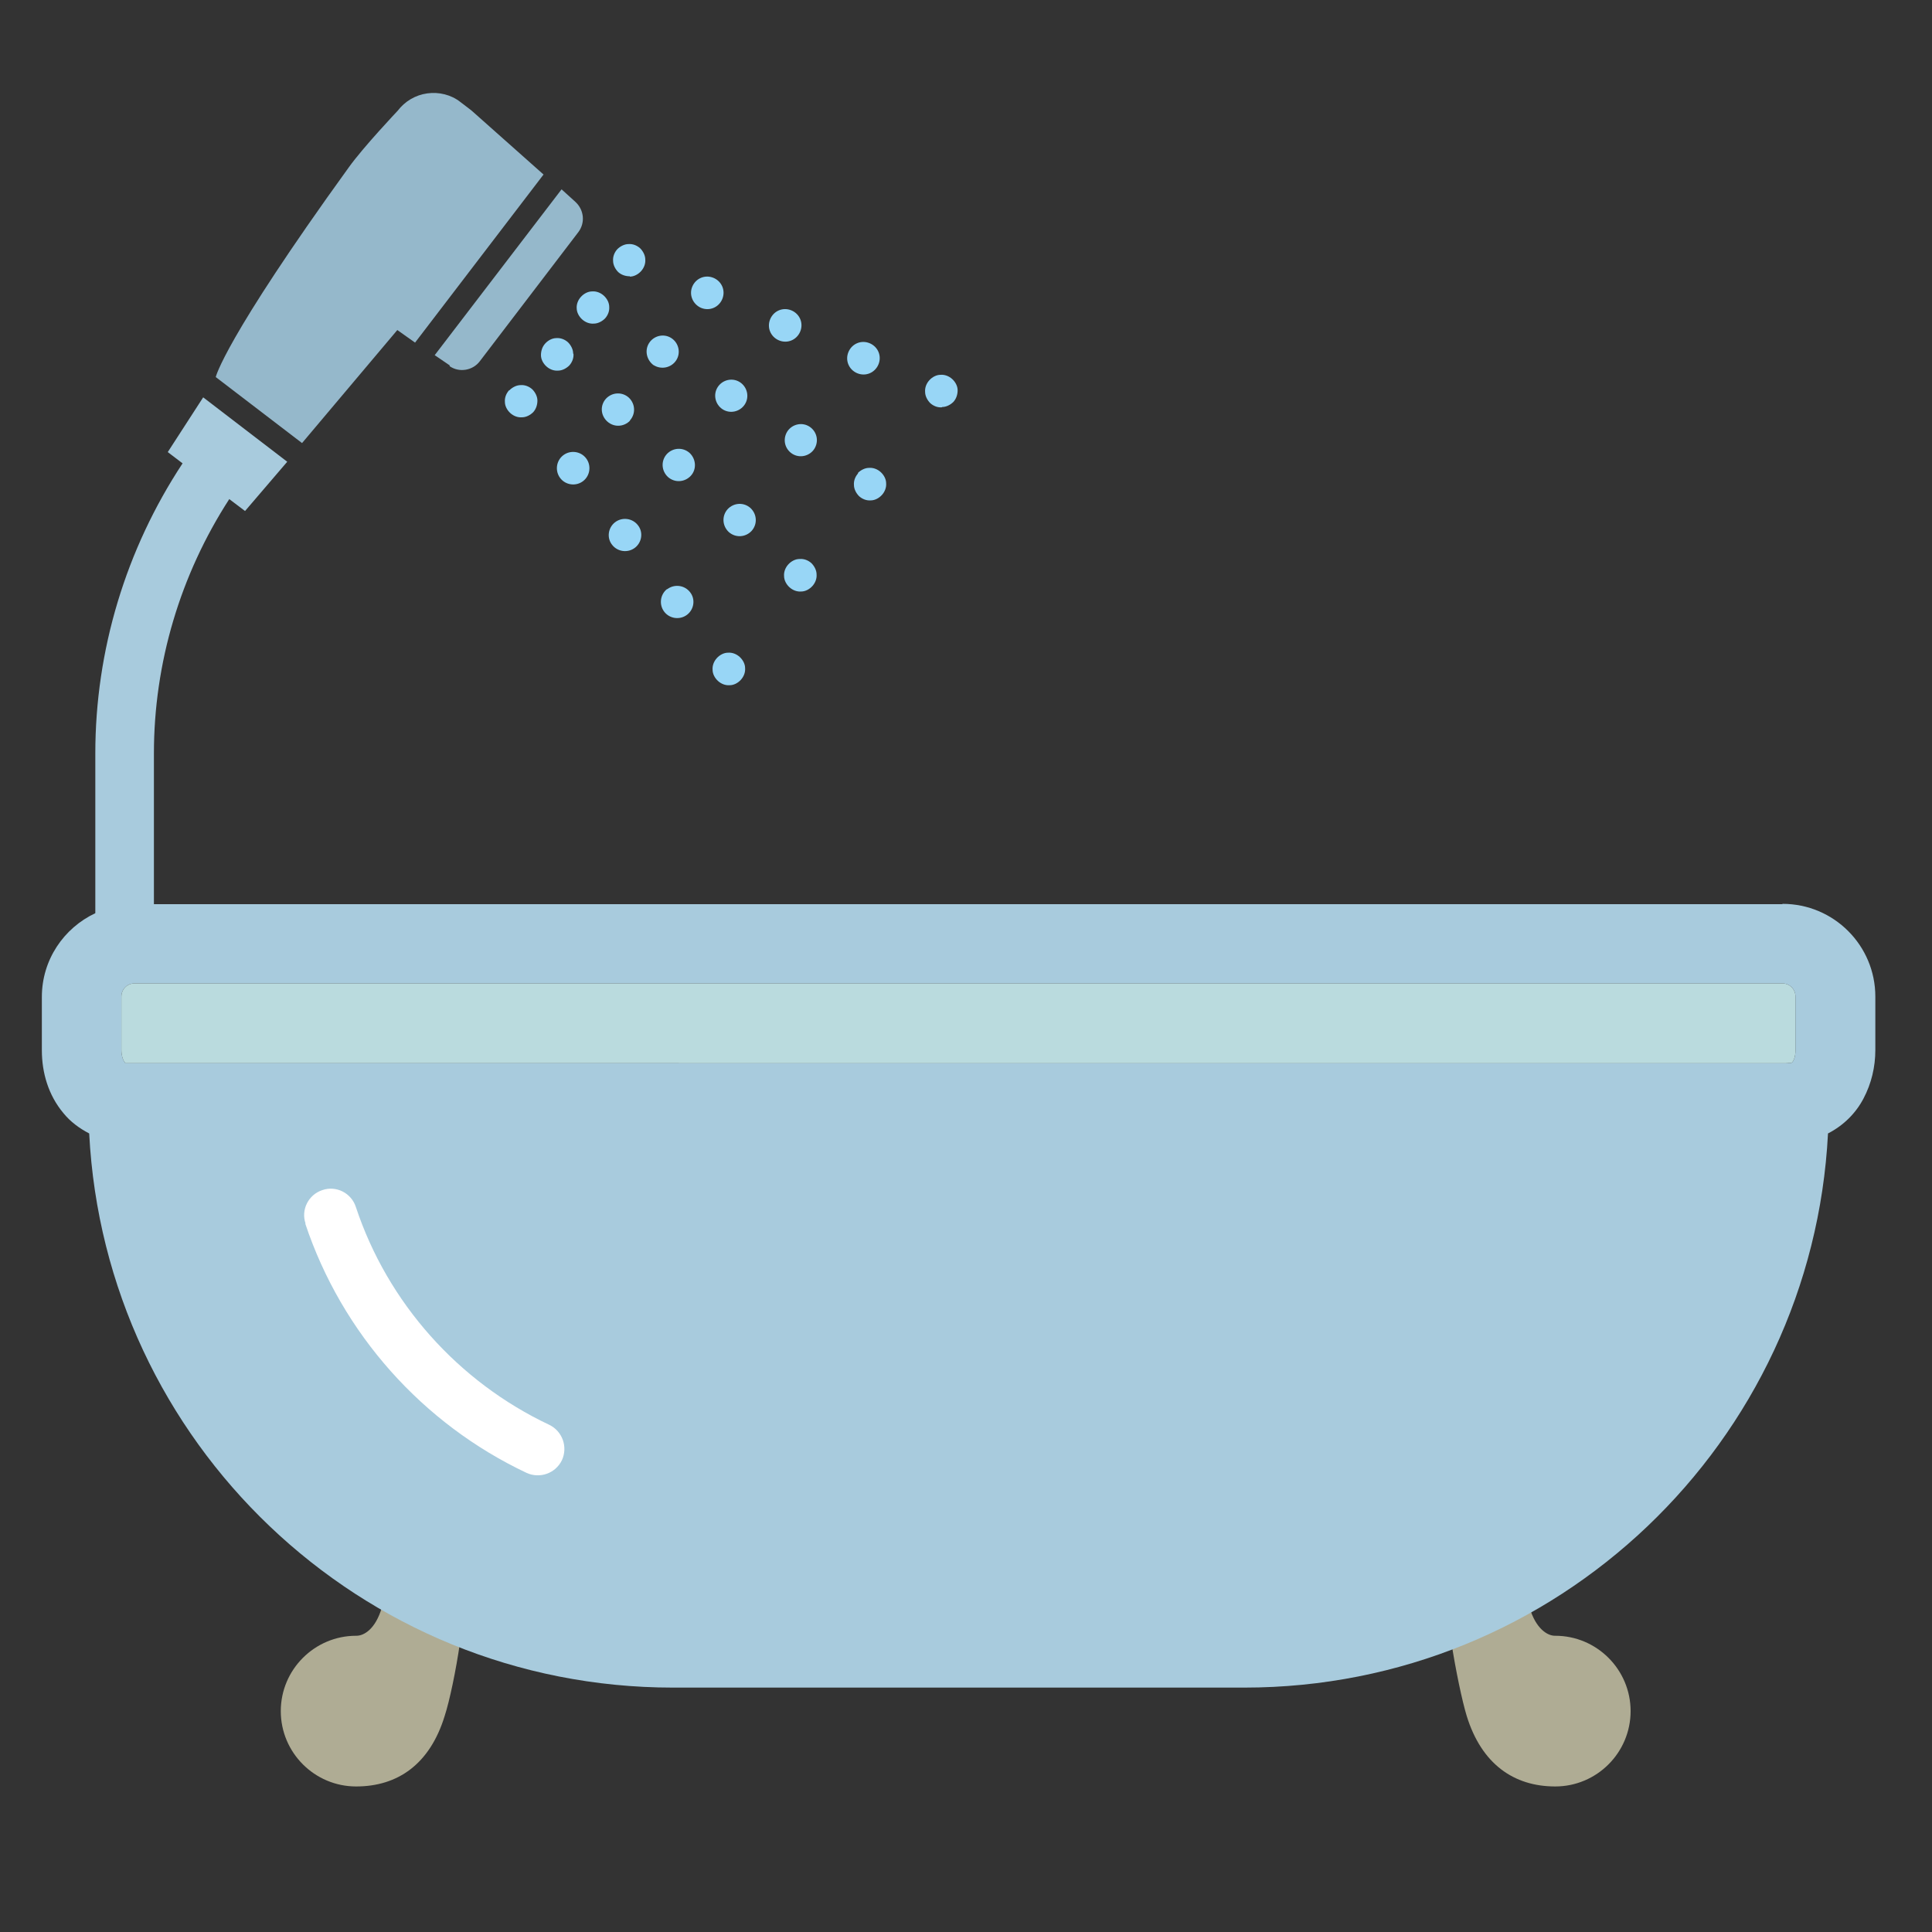 <?xml version="1.0" encoding="UTF-8"?>
<svg xmlns="http://www.w3.org/2000/svg" width="600" height="600" version="1.1" viewBox="0 0 600 600">
  <rect x="0" y="0" width="600" height="600" fill="#333333" stroke="none"/>
  <defs>
    <style>
      .cls-1 {
        fill: #98d6f6;
      }

      .cls-2 {
        fill: #fff;
      }

      .cls-3 {
        fill: #afac94;
      }

      .cls-4 {
        fill: #a8cbdd;
      }

      .cls-5 {
        fill: #95b8cb;
      }

      .cls-6 {
        fill: #badbde;
      }
    </style>
  </defs>
  <!-- Generator: Adobe Illustrator 28.6.0, SVG Export Plug-In . SVG Version: 1.2.0 Build 709)  -->
  <g>
    <g id="_x32_">
      <g>
        <path class="cls-3" d="M110.6,508c-12.9,0-23.4,10.5-23.4,23.4s10.5,23.4,23.4,23.4,22.9-6.9,27.5-21.9c1.5-4.6,3.5-14,4.8-23.1-8.4-3-16.6-6.6-24.3-10.6-2,6.8-5.6,8.8-7.9,8.8Z"/>
        <path class="cls-3" d="M482.9,508c-2.3,0-5.9-2.1-7.9-8.8-7.8,4-15.9,7.7-24.3,10.6,1.4,9.1,3.4,18.5,4.8,23.1,4.6,14.9,14.6,21.9,27.5,21.9s23.4-10.5,23.4-23.4c0-12.9-10.5-23.4-23.4-23.4Z"/>
        <path class="cls-4" d="M553.5,280.8H47.8v-46.8c0-28.1,8.2-55.5,23.4-79l4.9,3.7,13.1-15.3-26.1-20-11,17,4.6,3.5c-17.6,26.7-27.1,58-27.1,90.1v49.6c-9.8,4.6-16.6,14.5-16.6,26v16.6c0,6.9,2,13.9,6.7,19.5,2.1,2.6,4.9,4.7,8,6.3,4.9,95.9,84.2,172.1,181.3,172.1h177.4c97.1,0,176.4-76.2,181.3-172.1,4.9-2.5,8.7-6.4,11-10.8,2.5-4.7,3.7-9.9,3.7-15.1v-16.6c0-15.9-12.9-28.8-28.8-28.8ZM557.6,326.2c0,2.2-.7,3.4-1,3.7l-.3.2h-.9c0,.1-.8.1-.8.1H38.9c0-.1-.5-.8-.5-.8-.3-.6-.7-1.7-.7-3.3v-16.6c0-2.3,1.8-4.1,4.1-4.1h511.7c2.3,0,4.1,1.8,4.1,4.1v16.6h0Z"/>
        <path class="cls-2" d="M94.8,380c11.4,34.2,36.5,62.2,68.7,77.4,4.1,1.9,9,.2,11-3.9,1.9-4.1.2-9-3.9-11h0c-28.2-13.3-50.2-37.8-60.1-67.7-1.4-4.3-6.1-6.7-10.4-5.2-4.3,1.4-6.7,6.1-5.2,10.4Z"/>
        <path class="cls-1" d="M292.6,126.4c1.3,0,2.6-.7,3.5-1.6.9-1,1.3-2.3,1.3-3.6,0-1.3-.7-2.6-1.7-3.5s-2.3-1.4-3.6-1.3c-1.3,0-2.6.7-3.5,1.7-.9,1-1.4,2.3-1.3,3.6,0,1.3.7,2.6,1.6,3.5,1,.9,2.3,1.4,3.6,1.3Z"/>
        <path class="cls-1" d="M195.6,85.9c1.3,0,2.6-.7,3.5-1.7.9-1,1.4-2.3,1.3-3.6,0-1.3-.7-2.6-1.6-3.5-1-.9-2.3-1.4-3.6-1.3-1.3,0-2.6.7-3.5,1.6-.9,1-1.4,2.3-1.3,3.6,0,1.3.7,2.6,1.6,3.5,1,.9,2.3,1.3,3.6,1.3Z"/>
        <path class="cls-1" d="M266.2,115.9c2.6,1.1,5.5-.1,6.6-2.7,1.1-2.6-.1-5.5-2.7-6.6-2.6-1.1-5.5.1-6.6,2.7-1.1,2.6.1,5.5,2.7,6.6Z"/>
        <path class="cls-1" d="M241.9,105.7c2.6,1.1,5.5-.1,6.6-2.7,1.1-2.6-.1-5.5-2.7-6.6-2.6-1.1-5.5.1-6.6,2.7-1.1,2.6.1,5.5,2.7,6.6Z"/>
        <path class="cls-1" d="M217.7,95.6c2.6,1.1,5.5-.1,6.6-2.7,1.1-2.6-.1-5.5-2.7-6.6-2.6-1.1-5.5.1-6.6,2.7-1.1,2.6.2,5.5,2.7,6.6Z"/>
        <path class="cls-1" d="M179.1,95.7c0,1.3.7,2.6,1.7,3.5,1,.9,2.3,1.4,3.6,1.3,1.3,0,2.6-.7,3.5-1.6.9-1,1.4-2.3,1.3-3.6,0-1.3-.7-2.6-1.7-3.5-1-.9-2.3-1.4-3.6-1.3-1.3,0-2.6.7-3.5,1.7-.9,1-1.4,2.3-1.3,3.6Z"/>
        <path class="cls-1" d="M203,113.4c2.4,1.5,5.5.8,7-1.5,1.5-2.3.8-5.4-1.5-6.9-2.3-1.5-5.4-.8-6.9,1.5-1.5,2.3-.8,5.4,1.5,7Z"/>
        <path class="cls-1" d="M244.5,134c-1.5,2.4-.8,5.4,1.5,6.9,2.3,1.5,5.4.8,6.9-1.5,1.5-2.4.8-5.4-1.5-6.9-2.3-1.5-5.4-.8-6.9,1.5Z"/>
        <path class="cls-1" d="M222.9,120.2c-1.5,2.3-.8,5.4,1.5,6.9,2.3,1.5,5.4.8,6.9-1.5,1.5-2.3.8-5.4-1.5-6.9-2.3-1.5-5.4-.8-6.9,1.5Z"/>
        <path class="cls-1" d="M266.5,147c-.9,1-1.4,2.3-1.3,3.6,0,1.3.7,2.6,1.6,3.5,1,.9,2.3,1.4,3.6,1.3,1.3,0,2.6-.7,3.5-1.7.9-1,1.4-2.3,1.3-3.6,0-1.3-.7-2.6-1.7-3.5-1-.9-2.3-1.4-3.6-1.3-1.3,0-2.6.7-3.5,1.6Z"/>
        <path class="cls-1" d="M158.1,121.2c-.9,1-1.4,2.3-1.3,3.6,0,1.3.7,2.6,1.7,3.5,1,.9,2.3,1.4,3.6,1.3,1.3,0,2.6-.7,3.5-1.6.9-1,1.3-2.3,1.3-3.6,0-1.3-.7-2.6-1.6-3.5-1-.9-2.3-1.4-3.6-1.3-1.3,0-2.6.7-3.5,1.6Z"/>
        <path class="cls-1" d="M181.1,149.4c2.2-1.7,2.6-4.9.9-7.1-1.7-2.2-4.9-2.6-7.1-.9-2.2,1.7-2.6,4.9-.9,7.1,1.7,2.2,4.9,2.6,7.1.9Z"/>
        <path class="cls-1" d="M197.2,170.1c2.2-1.7,2.6-4.9.9-7-1.7-2.2-4.9-2.6-7.1-.9-2.2,1.7-2.6,4.9-.9,7,1.7,2.2,4.9,2.6,7.1.9Z"/>
        <path class="cls-1" d="M207.2,182.9c-2.2,1.7-2.6,4.9-.9,7.1,1.7,2.2,4.9,2.6,7.1.9,2.2-1.7,2.6-4.9.9-7-1.7-2.2-4.9-2.6-7.1-.9Z"/>
        <path class="cls-1" d="M226.1,202.7c-1.3,0-2.6.7-3.5,1.7-.9,1-1.4,2.3-1.3,3.6,0,1.3.7,2.6,1.7,3.5,1,.9,2.3,1.4,3.6,1.3,1.3,0,2.6-.7,3.5-1.7.9-1,1.4-2.3,1.3-3.6,0-1.3-.7-2.6-1.7-3.5-1-.9-2.3-1.4-3.6-1.3Z"/>
        <path class="cls-1" d="M178,109.8c0-1.3-.7-2.6-1.6-3.5-1-.9-2.3-1.4-3.6-1.3-1.3,0-2.6.7-3.5,1.7-.9,1-1.3,2.3-1.3,3.6,0,1.3.7,2.6,1.7,3.5,1,.9,2.3,1.4,3.6,1.3,1.3,0,2.6-.7,3.5-1.6.9-1,1.4-2.3,1.3-3.6Z"/>
        <path class="cls-1" d="M207.1,141c-1.9,2.1-1.7,5.2.3,7.1,2.1,1.9,5.2,1.7,7.1-.3,1.9-2,1.7-5.2-.3-7.1-2.1-1.9-5.2-1.7-7.1.3Z"/>
        <path class="cls-1" d="M226,158.1c-1.9,2.1-1.7,5.2.3,7.1,2.1,1.9,5.2,1.7,7.1-.3,1.9-2.1,1.7-5.2-.3-7.1-2.1-1.9-5.2-1.7-7.1.3Z"/>
        <path class="cls-1" d="M195.6,130.6c1.9-2.1,1.7-5.2-.3-7.1-2.1-1.9-5.2-1.7-7.1.3-1.9,2.1-1.7,5.2.4,7.1,2.1,1.9,5.2,1.7,7.1-.3Z"/>
        <path class="cls-1" d="M248.3,173.6c-1.3,0-2.6.7-3.5,1.7-.9,1-1.4,2.3-1.3,3.6,0,1.3.7,2.6,1.7,3.5,1,.9,2.3,1.4,3.6,1.3,1.3,0,2.6-.7,3.5-1.7.9-1,1.4-2.3,1.3-3.6,0-1.3-.7-2.6-1.6-3.5-1-.9-2.3-1.4-3.6-1.3Z"/>
        <path class="cls-5" d="M123.4,102.5l5.5,3.9,39.9-52.2-22.4-19.9-3.4-2.6c-2.9-2.3-6.7-3.2-10.3-2.7-3.7.5-7,2.5-9.2,5.4,0,0-10.7,11.3-15.2,17.6-38.8,53.7-41.3,65.1-41.3,65.1l26.8,20.5,29.5-35Z"/>
        <path class="cls-5" d="M139.6,113.7c3,2.1,7.2,1.4,9.4-1.5l30.6-40.1c2.2-2.9,1.8-6.9-.9-9.4l-4.3-3.9-39.4,51.5,4.7,3.2Z"/>
      </g>
      <path class="cls-6" d="M557.6,326.2c0,2.2-.7,3.4-1,3.7l-.3.2h-.9c0,.1-.8.1-.8.1H38.9c0-.1-.5-.8-.5-.8-.3-.6-.7-1.7-.7-3.3v-16.6c0-2.3,1.8-4.1,4.1-4.1h511.7c2.3,0,4.1,1.8,4.1,4.1v16.6h0Z"/>
    </g>
  </g>
</svg>